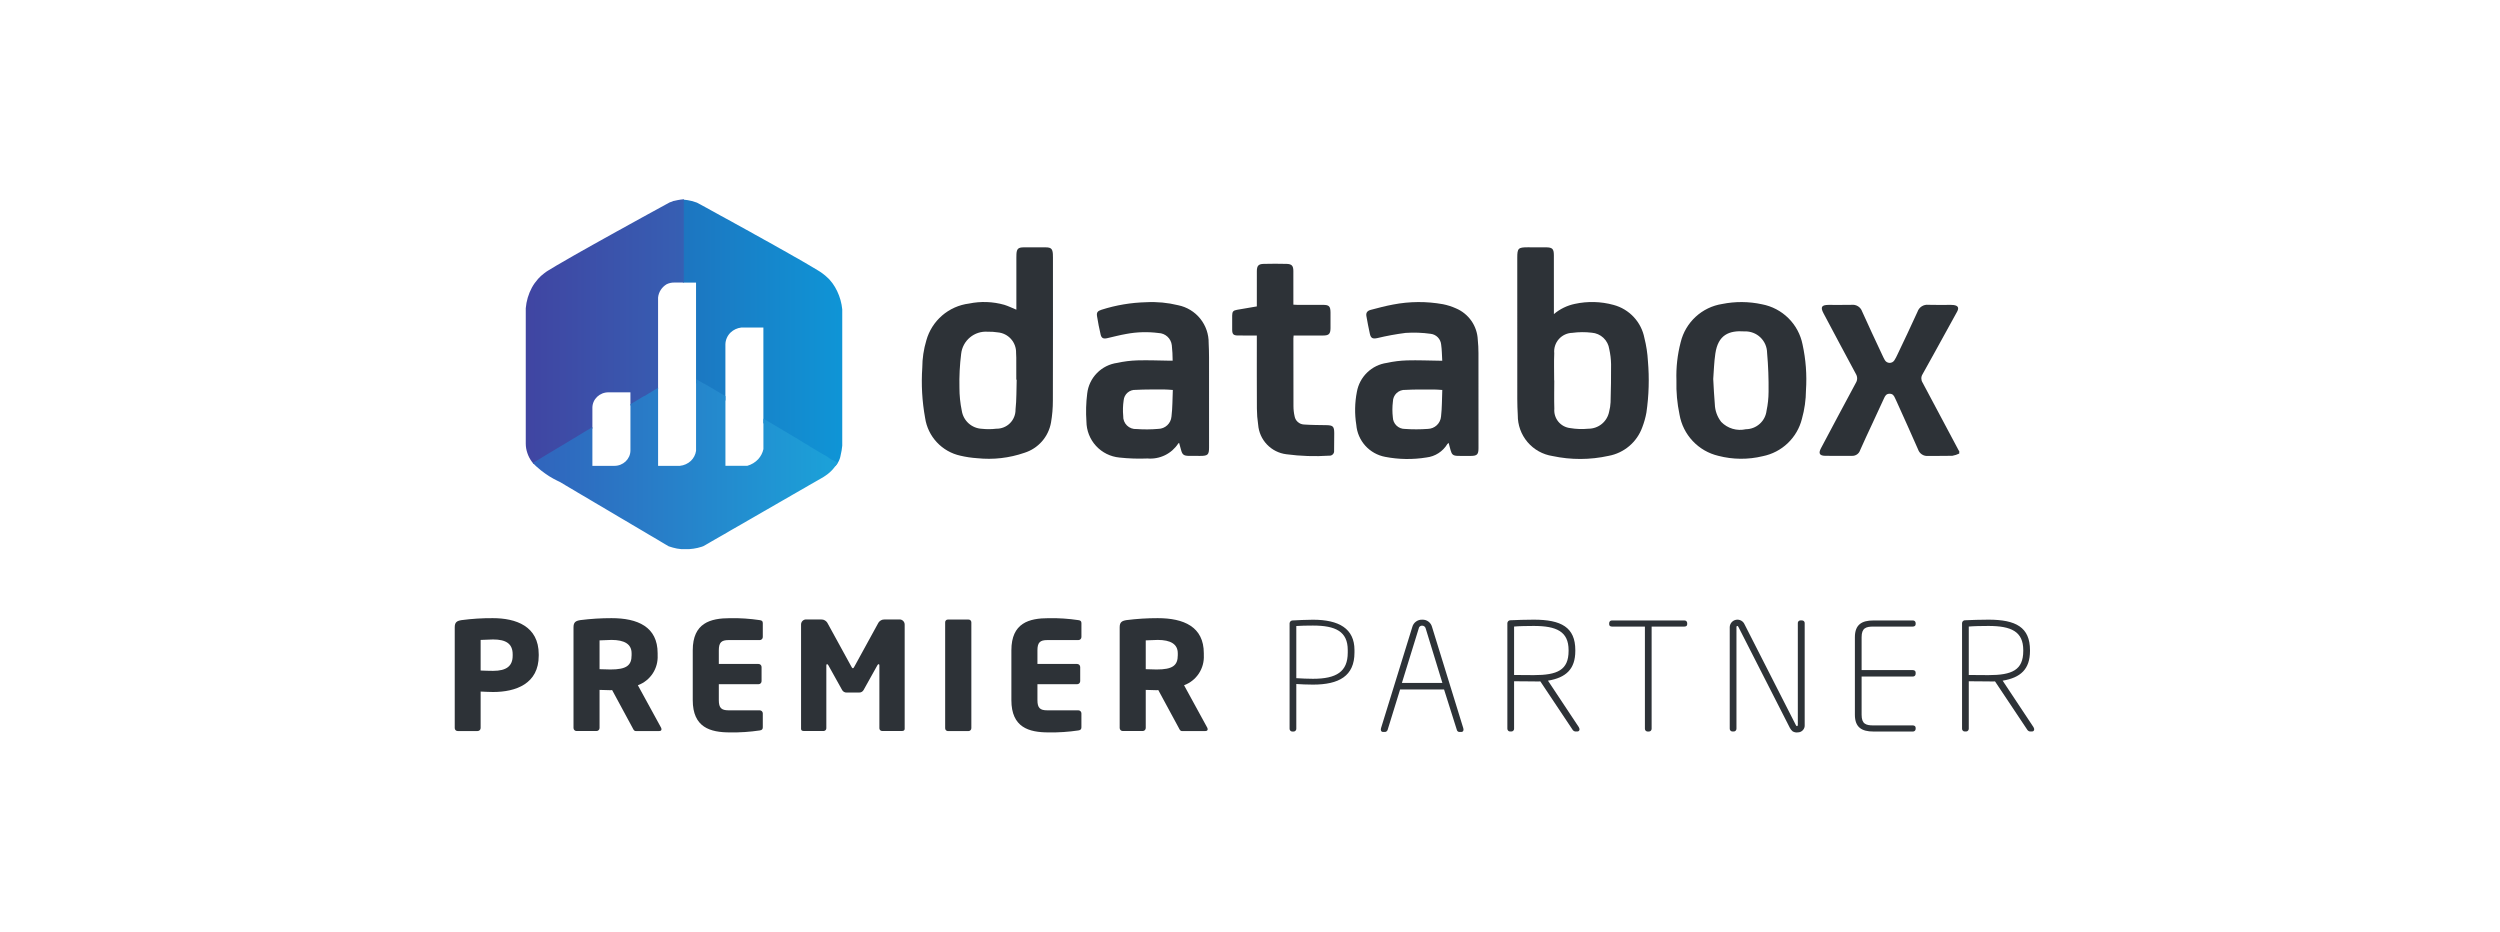 <svg width="161" height="60" viewBox="0 0 161 60" fill="none" xmlns="http://www.w3.org/2000/svg">
<path fill-rule="evenodd" clip-rule="evenodd" d="M54.139 29.309C54.113 29.476 54.056 29.635 53.971 29.781L53.928 29.843L53.814 30.01L53.619 29.89L53.462 29.796L53.301 29.703L53.145 29.609L52.992 29.52L52.683 29.337L52.605 29.29L52.507 29.232L52.409 29.173L52.37 29.15L52.076 28.974L52.022 28.943L51.748 28.78L51.438 28.593L51.125 28.41L50.812 28.223L50.671 28.141H50.648L50.519 28.063L50.206 27.876L49.955 27.724L49.869 27.674L49.603 27.518L49.337 27.358L49.162 27.254V21.094H47.736C47.476 21.125 47.235 21.238 47.049 21.415C46.843 21.617 46.724 21.887 46.716 22.169V25.8L46.683 25.781L46.417 25.621L46.151 25.462L45.885 25.306L45.618 25.146L45.458 25.053L45.251 24.928L45.09 24.831L44.825 24.675V18.199H43.978V12.852H43.979C44.072 12.859 44.19 12.875 44.288 12.89C44.386 12.906 44.483 12.926 44.589 12.953C44.695 12.984 44.793 13.015 44.883 13.05L45.196 13.218L45.509 13.389L45.818 13.56L46.131 13.732L46.44 13.903L46.753 14.074L47.063 14.242L47.376 14.417L47.689 14.588L47.998 14.76L48.311 14.931L48.62 15.106L48.934 15.278L49.243 15.453L49.556 15.624L49.869 15.8L50.178 15.975L50.491 16.15L50.8 16.325L51.114 16.505L51.427 16.68L51.736 16.859L52.049 17.042L52.358 17.225L52.671 17.412L52.804 17.494C52.814 17.5 52.826 17.508 52.838 17.517C52.877 17.543 52.928 17.577 52.981 17.618C53.091 17.699 53.196 17.787 53.294 17.883L53.415 18C53.485 18.078 53.548 18.156 53.607 18.234C53.726 18.397 53.83 18.572 53.916 18.756C54.091 19.123 54.201 19.519 54.241 19.924V28.702C54.222 28.907 54.188 29.11 54.139 29.309Z" fill="url(#paint0_linear_2699_1179)"/>
<path fill-rule="evenodd" clip-rule="evenodd" d="M43.429 12.933L43.644 12.886H43.644C43.773 12.861 43.904 12.842 44.035 12.832H44.036V18.196H43.417C43.249 18.194 43.083 18.231 42.933 18.304C42.62 18.491 42.415 18.809 42.38 19.163V25.051L42.247 25.131L42.161 25.185L42.079 25.232L41.687 25.47L41.437 25.617L41.194 25.765L41.045 25.855L40.904 25.941L40.599 26.123V25.266H39.191C38.622 25.261 38.157 25.701 38.15 26.249V27.599L37.789 27.814L37.578 27.939L37.531 27.97L37.378 28.059L37.006 28.285L36.615 28.519L36.443 28.624L36.215 28.756L35.953 28.916L35.836 28.986L35.761 29.029L35.695 29.072L35.433 29.228L35.17 29.403L34.908 29.559L34.728 29.668L34.642 29.707L34.36 29.874L34.344 29.853C34.316 29.819 34.283 29.779 34.251 29.734C34.125 29.564 34.027 29.374 33.961 29.173C33.894 28.98 33.86 28.777 33.859 28.573V19.85C33.898 19.387 34.031 18.936 34.251 18.526C34.36 18.327 34.491 18.142 34.642 17.973L34.666 17.945C34.777 17.822 34.9 17.71 35.033 17.611C35.131 17.533 35.221 17.47 35.268 17.443C35.286 17.433 35.304 17.422 35.323 17.41C35.355 17.39 35.388 17.369 35.425 17.35L35.816 17.112L36.208 16.886L36.599 16.66L36.991 16.434L37.382 16.212L37.773 15.994L38.165 15.772L38.556 15.554L38.947 15.336L39.339 15.118L39.73 14.9L40.122 14.686L40.513 14.468L40.904 14.253L41.296 14.036L41.687 13.821L42.079 13.607L42.47 13.393L42.861 13.179L43.127 13.034L43.253 12.992C43.272 12.985 43.291 12.977 43.311 12.968C43.349 12.951 43.387 12.933 43.429 12.933Z" fill="url(#paint1_linear_2699_1179)"/>
<path fill-rule="evenodd" clip-rule="evenodd" d="M42.381 30H43.785C44.052 29.973 44.302 29.859 44.494 29.679C44.674 29.504 44.791 29.277 44.826 29.033V24.41L45.007 24.517L45.32 24.704H45.348L45.453 24.766L45.567 24.828L45.641 24.875L45.954 25.058L46.267 25.245L46.577 25.428L46.718 25.512V29.999H48.123C48.396 29.922 48.641 29.774 48.831 29.57C48.997 29.385 49.112 29.163 49.164 28.924V26.963L49.199 26.978L49.289 27.032L49.399 27.099L49.712 27.282L50.025 27.469L50.084 27.504L50.26 27.609L50.526 27.768L50.663 27.85L50.815 27.94L51.058 28.084L51.324 28.24L51.575 28.399L51.841 28.559L52.107 28.715L52.154 28.754L52.193 28.777L52.358 28.874L52.526 28.972L52.721 29.089L52.89 29.19L53.172 29.346L53.281 29.412L53.43 29.525L53.587 29.618L53.587 29.618L53.684 29.645L53.951 29.805C53.871 29.93 53.782 30.048 53.684 30.16C53.672 30.177 53.659 30.194 53.645 30.21C53.574 30.29 53.498 30.365 53.418 30.436C53.334 30.51 53.245 30.577 53.152 30.639L53.035 30.716L52.89 30.802L52.624 30.954L52.358 31.106L52.092 31.258L51.825 31.414L51.559 31.566L51.297 31.717L51.031 31.869L50.765 32.025L50.498 32.177L50.232 32.329L49.97 32.481L49.704 32.636L49.438 32.788L49.172 32.94L48.905 33.096L48.639 33.248L48.377 33.4L48.111 33.552L47.845 33.707L47.579 33.859L47.313 34.011L47.046 34.163L46.784 34.319L46.518 34.471L46.252 34.623L45.986 34.775L45.719 34.93L45.457 35.082L45.297 35.172L45.191 35.211L44.925 35.285L44.659 35.335C44.571 35.349 44.482 35.358 44.393 35.363H43.864L43.598 35.328C43.508 35.312 43.42 35.291 43.332 35.265L43.066 35.183L42.807 35.032L42.545 34.876L42.279 34.716L42.013 34.56L41.747 34.405L41.481 34.245L41.215 34.089L40.952 33.933L40.686 33.777L40.42 33.618L40.154 33.462L39.888 33.306L39.622 33.147L39.359 32.991L39.093 32.835L38.827 32.675L38.561 32.52L38.295 32.364L38.033 32.208L37.767 32.048L37.5 31.893L37.234 31.737L36.968 31.577L36.702 31.421L36.44 31.266L36.173 31.106L36.044 31.032L35.907 30.966L35.859 30.942C35.788 30.907 35.715 30.871 35.641 30.829L35.375 30.674L35.109 30.495L35.099 30.487L35.099 30.487C35.016 30.427 34.933 30.367 34.847 30.3C34.757 30.23 34.667 30.152 34.581 30.074L34.518 30.019L34.315 29.817L34.581 29.657L34.663 29.607L34.991 29.408L35.383 29.17L35.704 28.98L35.786 28.929L36.177 28.695L36.401 28.563L36.44 28.54L36.702 28.38L36.968 28.22L37.234 28.061L37.371 27.975L37.555 27.866L37.774 27.733L38.041 27.574L38.15 27.507V30.001H39.559C40.127 30.006 40.593 29.566 40.6 29.018V26.035L40.69 25.981L40.956 25.821L41.07 25.751L41.32 25.599L41.465 25.514H41.485L41.751 25.354L42.017 25.194L42.193 25.085L42.381 24.973V30Z" fill="url(#paint2_linear_2699_1179)"/>
<path d="M126.176 29.209C126.035 29.277 125.885 29.326 125.73 29.353C125.209 29.37 124.687 29.352 124.165 29.362C124.027 29.375 123.888 29.341 123.772 29.265C123.655 29.189 123.568 29.076 123.524 28.944C123.079 27.922 122.615 26.907 122.158 25.89C122.119 25.803 122.077 25.718 122.038 25.632C121.969 25.479 121.895 25.355 121.686 25.357C121.475 25.358 121.405 25.492 121.336 25.64C121.073 26.203 120.814 26.769 120.553 27.334C120.298 27.886 120.035 28.435 119.792 28.993C119.757 29.103 119.686 29.198 119.591 29.264C119.496 29.329 119.382 29.362 119.267 29.357C118.691 29.355 118.114 29.366 117.538 29.354C117.176 29.347 117.097 29.193 117.269 28.869C118.015 27.465 118.759 26.061 119.514 24.662C119.569 24.575 119.599 24.474 119.6 24.371C119.6 24.267 119.571 24.166 119.517 24.078C118.816 22.781 118.127 21.478 117.434 20.176C117.223 19.779 117.307 19.637 117.758 19.635C118.253 19.632 118.748 19.644 119.242 19.631C119.387 19.614 119.532 19.647 119.656 19.724C119.779 19.801 119.872 19.918 119.92 20.056C120.335 20.988 120.774 21.91 121.205 22.835C121.259 22.952 121.313 23.069 121.377 23.18C121.407 23.235 121.45 23.282 121.503 23.315C121.556 23.348 121.617 23.367 121.68 23.37C121.742 23.372 121.805 23.358 121.86 23.33C121.916 23.301 121.963 23.258 121.997 23.205C122.073 23.085 122.139 22.96 122.197 22.83C122.63 21.913 123.073 21 123.488 20.075C123.537 19.931 123.634 19.808 123.763 19.727C123.891 19.646 124.044 19.612 124.195 19.63C124.676 19.647 125.158 19.634 125.639 19.634C125.7 19.633 125.761 19.637 125.821 19.645C126.1 19.686 126.173 19.818 126.039 20.069C125.796 20.522 125.544 20.97 125.295 21.42C124.802 22.314 124.312 23.211 123.812 24.101C123.761 24.18 123.734 24.272 123.734 24.366C123.734 24.46 123.76 24.553 123.81 24.632C124.593 26.093 125.371 27.555 126.146 29.02C126.152 29.031 126.166 29.037 126.176 29.046L126.176 29.209Z" fill="#2D3237"/>
<path d="M100.071 20.227C100.459 19.9 100.922 19.674 101.419 19.57C102.244 19.39 103.1 19.413 103.914 19.637C104.412 19.77 104.863 20.041 105.214 20.418C105.565 20.795 105.803 21.264 105.9 21.77C106.023 22.255 106.098 22.75 106.126 23.25C106.222 24.356 106.189 25.47 106.029 26.569C105.97 26.895 105.88 27.214 105.761 27.523C105.591 27.991 105.302 28.407 104.922 28.728C104.542 29.05 104.084 29.267 103.594 29.357C102.405 29.62 101.173 29.624 99.983 29.369C99.355 29.273 98.782 28.953 98.371 28.469C97.96 27.984 97.738 27.368 97.745 26.732C97.724 26.388 97.714 26.043 97.713 25.698C97.711 22.666 97.71 19.634 97.712 16.602C97.712 15.989 97.773 15.927 98.383 15.926C98.776 15.926 99.169 15.925 99.562 15.928C99.97 15.932 100.067 16.023 100.069 16.432C100.074 17.603 100.071 18.774 100.071 19.945L100.071 20.227ZM100.088 24.497H100.095C100.095 25.106 100.079 25.715 100.099 26.324C100.073 26.623 100.165 26.921 100.355 27.154C100.546 27.386 100.82 27.535 101.119 27.569C101.506 27.634 101.9 27.648 102.291 27.609C102.608 27.61 102.915 27.501 103.159 27.3C103.403 27.099 103.57 26.818 103.629 26.508C103.681 26.311 103.712 26.11 103.721 25.907C103.742 25.089 103.76 24.27 103.753 23.452C103.747 23.127 103.708 22.804 103.637 22.487C103.599 22.208 103.466 21.95 103.261 21.757C103.055 21.564 102.79 21.447 102.509 21.426C102.093 21.376 101.672 21.379 101.256 21.435C101.092 21.439 100.93 21.477 100.78 21.547C100.631 21.617 100.498 21.716 100.388 21.84C100.279 21.963 100.197 22.108 100.146 22.265C100.095 22.421 100.077 22.587 100.093 22.751C100.069 23.332 100.088 23.915 100.088 24.497V24.497Z" fill="#2D3237"/>
<path d="M65.454 19.944V19.705C65.454 18.669 65.454 17.633 65.454 16.597C65.454 16.516 65.453 16.435 65.459 16.354C65.48 16.031 65.576 15.934 65.901 15.93C66.389 15.924 66.877 15.924 67.365 15.93C67.688 15.934 67.783 16.032 67.805 16.356C67.81 16.43 67.81 16.505 67.81 16.579C67.81 19.652 67.815 22.726 67.805 25.799C67.806 26.273 67.766 26.745 67.685 27.212C67.605 27.662 67.404 28.082 67.102 28.425C66.8 28.769 66.41 29.023 65.974 29.16C64.997 29.498 63.958 29.617 62.93 29.508C62.565 29.484 62.203 29.43 61.847 29.346C61.267 29.219 60.739 28.918 60.333 28.483C59.927 28.049 59.664 27.501 59.577 26.913C59.383 25.847 59.322 24.761 59.395 23.679C59.397 23.083 59.485 22.49 59.657 21.919C59.83 21.297 60.184 20.741 60.672 20.319C61.161 19.898 61.763 19.63 62.404 19.549C63.157 19.393 63.937 19.42 64.677 19.63C64.933 19.71 65.176 19.83 65.454 19.944ZM65.473 24.451L65.449 24.45C65.449 23.976 65.449 23.503 65.448 23.029C65.448 22.928 65.441 22.826 65.436 22.725C65.445 22.395 65.327 22.074 65.106 21.828C64.886 21.583 64.58 21.431 64.251 21.404C64.037 21.371 63.821 21.357 63.604 21.363C63.192 21.333 62.784 21.464 62.466 21.729C62.148 21.993 61.945 22.371 61.899 22.782C61.808 23.506 61.771 24.235 61.788 24.965C61.787 25.464 61.838 25.963 61.939 26.452C61.988 26.765 62.142 27.051 62.377 27.263C62.612 27.474 62.913 27.599 63.229 27.614C63.539 27.648 63.852 27.646 64.161 27.609C64.324 27.612 64.486 27.582 64.638 27.521C64.789 27.46 64.927 27.37 65.042 27.255C65.158 27.14 65.249 27.002 65.31 26.851C65.372 26.7 65.402 26.538 65.4 26.375C65.471 25.739 65.452 25.092 65.474 24.451H65.473Z" fill="#2D3237"/>
<path d="M92.881 23.23C92.858 22.866 92.859 22.527 92.811 22.195C92.796 22.019 92.721 21.854 92.599 21.727C92.477 21.6 92.314 21.519 92.139 21.498C91.603 21.423 91.062 21.403 90.522 21.439C89.906 21.517 89.293 21.63 88.689 21.775C88.399 21.834 88.282 21.782 88.218 21.492C88.134 21.116 88.063 20.737 87.996 20.358C87.96 20.149 88.043 20.017 88.276 19.955C88.754 19.829 89.232 19.701 89.717 19.612C90.778 19.407 91.868 19.4 92.931 19.592C93.217 19.649 93.494 19.738 93.76 19.857C94.162 20.026 94.509 20.306 94.759 20.665C95.008 21.023 95.15 21.445 95.169 21.882C95.198 22.165 95.213 22.449 95.213 22.733C95.217 24.778 95.218 26.823 95.215 28.868C95.215 29.264 95.123 29.358 94.726 29.361C94.441 29.363 94.156 29.368 93.872 29.358C93.579 29.348 93.496 29.275 93.417 28.991C93.376 28.841 93.337 28.692 93.292 28.523C93.262 28.544 93.234 28.568 93.209 28.596C93.067 28.832 92.872 29.033 92.64 29.183C92.409 29.333 92.145 29.428 91.871 29.46C90.986 29.605 90.082 29.592 89.202 29.421C88.71 29.328 88.262 29.077 87.926 28.705C87.591 28.333 87.387 27.861 87.346 27.363C87.233 26.659 87.246 25.94 87.382 25.24C87.465 24.765 87.696 24.328 88.043 23.992C88.389 23.656 88.833 23.438 89.311 23.371C89.741 23.276 90.179 23.222 90.619 23.209C91.316 23.19 92.015 23.221 92.713 23.23C92.752 23.231 92.791 23.23 92.881 23.23ZM92.884 25.114C92.662 25.101 92.5 25.083 92.338 25.084C91.728 25.086 91.118 25.074 90.51 25.109C90.407 25.102 90.303 25.117 90.206 25.152C90.109 25.187 90.02 25.242 89.944 25.312C89.869 25.383 89.808 25.468 89.767 25.563C89.725 25.657 89.704 25.76 89.703 25.863C89.661 26.199 89.66 26.538 89.699 26.875C89.704 27.076 89.789 27.267 89.933 27.407C90.078 27.547 90.272 27.625 90.474 27.623C90.966 27.658 91.461 27.657 91.953 27.621C92.168 27.616 92.373 27.532 92.53 27.385C92.687 27.238 92.784 27.038 92.803 26.824C92.868 26.264 92.859 25.695 92.883 25.115L92.884 25.114Z" fill="#2D3237"/>
<path d="M75.519 23.229C75.518 22.897 75.5 22.566 75.465 22.236C75.441 22.023 75.342 21.827 75.185 21.682C75.028 21.537 74.824 21.453 74.61 21.447C73.916 21.357 73.213 21.377 72.526 21.507C72.113 21.579 71.707 21.687 71.298 21.78C71.063 21.833 70.936 21.779 70.882 21.552C70.789 21.157 70.711 20.759 70.648 20.359C70.611 20.119 70.688 20.026 70.939 19.947C71.87 19.65 72.838 19.487 73.814 19.463C74.505 19.426 75.198 19.491 75.871 19.656C76.433 19.77 76.937 20.076 77.296 20.522C77.655 20.968 77.847 21.527 77.838 22.099C77.853 22.404 77.861 22.708 77.862 23.013C77.864 24.942 77.864 26.872 77.863 28.802C77.863 29.287 77.788 29.36 77.293 29.36C77.049 29.36 76.805 29.364 76.561 29.359C76.225 29.351 76.138 29.278 76.053 28.952C76.016 28.812 75.976 28.671 75.936 28.525C75.904 28.544 75.888 28.548 75.882 28.558C75.67 28.884 75.373 29.146 75.024 29.316C74.674 29.487 74.285 29.559 73.897 29.526C73.295 29.551 72.691 29.531 72.092 29.466C71.513 29.411 70.975 29.144 70.582 28.715C70.19 28.287 69.97 27.727 69.966 27.146C69.924 26.546 69.94 25.942 70.016 25.345C70.072 24.848 70.293 24.383 70.644 24.025C70.994 23.668 71.454 23.437 71.95 23.37C72.38 23.275 72.817 23.221 73.257 23.208C73.961 23.188 74.666 23.22 75.371 23.229C75.404 23.229 75.438 23.229 75.519 23.229ZM75.53 25.114C75.311 25.101 75.149 25.081 74.987 25.082C74.371 25.085 73.754 25.074 73.139 25.108C72.948 25.097 72.76 25.161 72.616 25.286C72.471 25.411 72.381 25.587 72.364 25.778C72.314 26.112 72.304 26.451 72.335 26.787C72.329 26.901 72.348 27.014 72.389 27.12C72.431 27.226 72.494 27.322 72.576 27.402C72.657 27.481 72.754 27.543 72.861 27.582C72.968 27.622 73.081 27.638 73.195 27.63C73.661 27.664 74.128 27.66 74.593 27.62C74.808 27.617 75.014 27.534 75.171 27.387C75.328 27.241 75.424 27.042 75.443 26.828C75.512 26.268 75.504 25.698 75.53 25.114H75.53Z" fill="#2D3237"/>
<path d="M107.962 24.501C107.934 23.668 108.027 22.836 108.238 22.03C108.391 21.403 108.727 20.836 109.202 20.399C109.677 19.963 110.27 19.676 110.908 19.576C111.754 19.406 112.627 19.412 113.471 19.596C114.115 19.718 114.709 20.029 115.174 20.491C115.64 20.952 115.957 21.543 116.085 22.186C116.296 23.152 116.37 24.143 116.305 25.13C116.3 25.753 116.212 26.373 116.044 26.973C115.894 27.572 115.577 28.116 115.13 28.542C114.683 28.968 114.124 29.258 113.519 29.379C112.579 29.607 111.597 29.599 110.662 29.356C110.03 29.207 109.456 28.876 109.012 28.403C108.567 27.931 108.271 27.338 108.161 26.699C108.009 25.976 107.942 25.239 107.962 24.501V24.501ZM110.332 24.406C110.368 25 110.385 25.514 110.434 26.025C110.445 26.442 110.59 26.843 110.847 27.172C111.049 27.379 111.3 27.532 111.578 27.614C111.856 27.697 112.15 27.706 112.433 27.642C112.763 27.64 113.081 27.516 113.327 27.295C113.573 27.075 113.729 26.772 113.767 26.444C113.851 26.047 113.894 25.642 113.896 25.237C113.906 24.399 113.875 23.561 113.801 22.726C113.799 22.539 113.76 22.355 113.686 22.183C113.612 22.012 113.504 21.857 113.369 21.728C113.234 21.599 113.075 21.498 112.9 21.432C112.725 21.366 112.539 21.335 112.353 21.342C111.34 21.27 110.646 21.57 110.469 22.766C110.384 23.333 110.371 23.91 110.332 24.406Z" fill="#2D3237"/>
<path d="M80.94 21.607C80.511 21.607 80.118 21.609 79.726 21.606C79.431 21.603 79.354 21.524 79.352 21.23C79.349 20.926 79.349 20.621 79.352 20.317C79.356 20.066 79.42 19.994 79.666 19.951C80.085 19.878 80.504 19.808 80.94 19.733C80.94 19.619 80.94 19.519 80.94 19.419C80.94 18.769 80.939 18.119 80.941 17.469C80.942 17.121 81.04 17.003 81.377 16.994C81.871 16.981 82.366 16.981 82.861 16.994C83.192 17.003 83.29 17.119 83.292 17.451C83.295 18.094 83.293 18.737 83.293 19.38V19.62C83.381 19.625 83.453 19.631 83.525 19.632C84.081 19.633 84.636 19.631 85.192 19.633C85.592 19.634 85.68 19.719 85.685 20.123C85.69 20.461 85.691 20.8 85.685 21.138C85.679 21.509 85.577 21.606 85.209 21.607C84.653 21.608 84.098 21.608 83.542 21.607H83.309C83.303 21.685 83.294 21.743 83.294 21.802C83.294 23.25 83.292 24.699 83.299 26.147C83.298 26.37 83.323 26.593 83.373 26.81C83.398 26.952 83.471 27.082 83.579 27.178C83.688 27.274 83.826 27.33 83.97 27.338C84.449 27.372 84.93 27.372 85.411 27.38C85.841 27.387 85.922 27.458 85.925 27.889C85.927 28.268 85.921 28.646 85.916 29.026C85.921 29.068 85.916 29.111 85.902 29.152C85.888 29.192 85.865 29.229 85.834 29.26C85.804 29.291 85.767 29.314 85.727 29.329C85.687 29.343 85.644 29.349 85.601 29.345C84.681 29.406 83.757 29.376 82.843 29.254C82.366 29.196 81.925 28.974 81.593 28.626C81.261 28.279 81.061 27.827 81.025 27.348C80.973 27.007 80.946 26.663 80.944 26.318C80.935 24.836 80.94 23.353 80.94 21.871L80.94 21.607Z" fill="#2D3237"/>
<path d="M84.553 44.089C84.17 44.089 83.757 44.069 83.482 44.05V46.928C83.483 46.952 83.48 46.974 83.472 46.996C83.464 47.018 83.452 47.038 83.436 47.054C83.421 47.072 83.402 47.085 83.381 47.095C83.36 47.105 83.338 47.11 83.315 47.111H83.216C83.193 47.11 83.171 47.105 83.15 47.095C83.129 47.085 83.11 47.072 83.095 47.054C83.079 47.038 83.067 47.018 83.059 46.996C83.051 46.974 83.048 46.952 83.049 46.928V40.142C83.052 40.097 83.07 40.054 83.1 40.021C83.13 39.987 83.172 39.965 83.216 39.959C83.561 39.94 84.131 39.91 84.554 39.91C86.225 39.91 87.228 40.479 87.228 41.864V42.029C87.227 43.54 86.225 44.089 84.553 44.089ZM86.795 41.864C86.795 40.671 86.018 40.286 84.553 40.286C84.14 40.286 83.767 40.295 83.482 40.315V43.674C83.787 43.694 84.22 43.714 84.553 43.714C86.077 43.714 86.795 43.252 86.795 42.029V41.864Z" fill="#2D3237"/>
<path d="M94.098 47.138H93.98C93.944 47.137 93.909 47.124 93.881 47.101C93.852 47.079 93.832 47.048 93.823 47.013L92.998 44.403H90.166L89.36 47.013C89.348 47.046 89.326 47.075 89.299 47.097C89.271 47.119 89.238 47.133 89.203 47.138H89.075C88.946 47.138 88.898 47.031 88.937 46.896L90.952 40.379C90.989 40.239 91.072 40.116 91.189 40.031C91.305 39.945 91.447 39.901 91.591 39.907C91.733 39.901 91.873 39.943 91.987 40.027C92.102 40.111 92.184 40.232 92.221 40.369L94.236 46.897C94.276 47.031 94.236 47.138 94.098 47.138ZM91.818 40.484C91.808 40.431 91.781 40.383 91.739 40.347C91.698 40.312 91.646 40.293 91.591 40.292C91.537 40.287 91.483 40.303 91.441 40.338C91.399 40.372 91.372 40.421 91.365 40.475L90.283 43.98H92.889L91.818 40.484Z" fill="#2D3237"/>
<path d="M101.567 47.108H101.44C101.381 47.098 101.329 47.068 101.292 47.021L99.199 43.883C99.012 43.893 98.942 43.883 98.775 43.883C98.392 43.883 97.507 43.873 97.507 43.873V46.925C97.508 46.948 97.505 46.971 97.497 46.993C97.489 47.014 97.477 47.034 97.462 47.051C97.446 47.068 97.427 47.082 97.406 47.092C97.385 47.101 97.363 47.107 97.34 47.108H97.242C97.219 47.107 97.196 47.101 97.175 47.092C97.154 47.082 97.136 47.068 97.12 47.051C97.105 47.034 97.093 47.014 97.085 46.993C97.077 46.971 97.073 46.948 97.074 46.925V40.129C97.077 40.084 97.095 40.041 97.125 40.007C97.156 39.974 97.197 39.952 97.242 39.946C97.586 39.926 98.353 39.906 98.775 39.906C100.545 39.906 101.45 40.398 101.45 41.871V41.918C101.45 43.093 100.85 43.642 99.689 43.835L101.676 46.829C101.754 46.954 101.735 47.108 101.567 47.108ZM101.017 41.871C101.017 40.668 100.24 40.311 98.775 40.311C98.362 40.311 97.802 40.321 97.507 40.35V43.469C97.772 43.469 98.49 43.478 98.775 43.478C100.299 43.478 101.017 43.151 101.017 41.919V41.871Z" fill="#2D3237"/>
<path d="M108.468 40.352H106.365V46.928C106.366 46.951 106.362 46.974 106.354 46.995C106.347 47.017 106.334 47.037 106.319 47.054C106.303 47.071 106.285 47.085 106.264 47.094C106.243 47.104 106.22 47.109 106.197 47.11H106.099C106.076 47.109 106.053 47.104 106.033 47.094C106.012 47.085 105.993 47.071 105.977 47.054C105.962 47.037 105.95 47.017 105.942 46.995C105.934 46.974 105.931 46.951 105.932 46.928V40.352H103.818C103.71 40.352 103.631 40.304 103.631 40.209V40.121C103.632 40.098 103.637 40.075 103.647 40.054C103.657 40.033 103.671 40.015 103.689 39.999C103.706 39.984 103.727 39.972 103.749 39.965C103.771 39.958 103.795 39.956 103.818 39.958H108.468C108.492 39.956 108.515 39.958 108.537 39.965C108.56 39.972 108.58 39.984 108.598 39.999C108.615 40.014 108.629 40.033 108.639 40.054C108.649 40.075 108.655 40.098 108.655 40.121V40.209C108.655 40.304 108.577 40.352 108.468 40.352Z" fill="#2D3237"/>
<path d="M115.78 47.166C115.664 47.182 115.546 47.158 115.446 47.098C115.373 47.037 115.313 46.962 115.268 46.877L111.956 40.379C111.936 40.34 111.916 40.311 111.877 40.311C111.857 40.311 111.828 40.331 111.828 40.379V46.925C111.829 46.948 111.825 46.971 111.817 46.993C111.809 47.014 111.797 47.034 111.782 47.051C111.766 47.068 111.748 47.082 111.727 47.092C111.706 47.101 111.683 47.107 111.66 47.108H111.562C111.539 47.107 111.516 47.101 111.496 47.092C111.475 47.082 111.456 47.068 111.44 47.051C111.425 47.034 111.413 47.014 111.405 46.993C111.397 46.971 111.394 46.948 111.395 46.925V40.379C111.4 40.267 111.444 40.16 111.518 40.075C111.592 39.991 111.693 39.934 111.803 39.914C111.913 39.894 112.027 39.912 112.126 39.965C112.225 40.018 112.304 40.103 112.348 40.206L115.652 46.694C115.672 46.733 115.692 46.762 115.731 46.762C115.77 46.762 115.78 46.713 115.78 46.675V40.138C115.777 40.116 115.78 40.093 115.786 40.072C115.793 40.05 115.804 40.03 115.819 40.013C115.834 39.996 115.852 39.982 115.872 39.972C115.892 39.962 115.914 39.956 115.937 39.955H116.055C116.079 39.955 116.102 39.96 116.123 39.97C116.144 39.979 116.163 39.993 116.179 40.01C116.194 40.028 116.206 40.048 116.214 40.07C116.221 40.092 116.224 40.115 116.222 40.138V46.675C116.228 46.736 116.221 46.799 116.202 46.858C116.183 46.917 116.151 46.972 116.109 47.018C116.068 47.064 116.017 47.101 115.96 47.127C115.904 47.152 115.842 47.165 115.78 47.166V47.166Z" fill="#2D3237"/>
<path d="M123.182 47.11H120.645C119.897 47.11 119.455 46.841 119.455 46.032V41.036C119.455 40.227 119.897 39.958 120.645 39.958H123.182C123.205 39.956 123.228 39.958 123.25 39.965C123.273 39.972 123.293 39.984 123.31 39.999C123.328 40.015 123.342 40.033 123.352 40.054C123.362 40.075 123.367 40.098 123.368 40.121V40.199C123.368 40.294 123.289 40.352 123.182 40.352H120.645C120.173 40.352 119.888 40.439 119.888 41.036V43.154H123.181C123.289 43.154 123.367 43.212 123.367 43.308V43.404C123.367 43.427 123.361 43.45 123.351 43.471C123.342 43.492 123.327 43.511 123.31 43.526C123.293 43.542 123.272 43.553 123.25 43.56C123.228 43.568 123.205 43.57 123.181 43.568H119.888V46.032C119.888 46.63 120.173 46.716 120.645 46.716H123.182C123.289 46.716 123.368 46.774 123.368 46.87V46.947C123.367 46.971 123.362 46.993 123.352 47.014C123.342 47.035 123.328 47.054 123.31 47.069C123.293 47.084 123.272 47.096 123.25 47.103C123.228 47.11 123.205 47.112 123.182 47.11V47.11Z" fill="#2D3237"/>
<path d="M130.849 47.108H130.721C130.663 47.098 130.61 47.068 130.573 47.021L128.48 43.883C128.293 43.893 128.224 43.883 128.056 43.883C127.673 43.883 126.789 43.873 126.789 43.873V46.925C126.79 46.948 126.786 46.971 126.778 46.993C126.77 47.014 126.758 47.034 126.743 47.051C126.727 47.068 126.709 47.082 126.688 47.092C126.667 47.101 126.644 47.107 126.621 47.108H126.523C126.5 47.107 126.477 47.101 126.457 47.092C126.436 47.082 126.417 47.068 126.401 47.051C126.386 47.034 126.374 47.014 126.366 46.993C126.358 46.971 126.355 46.948 126.356 46.925V40.129C126.358 40.084 126.376 40.041 126.406 40.007C126.437 39.974 126.478 39.952 126.523 39.946C126.867 39.926 127.634 39.906 128.056 39.906C129.826 39.906 130.731 40.398 130.731 41.871V41.918C130.731 43.093 130.131 43.642 128.971 43.835L130.957 46.829C131.036 46.954 131.016 47.108 130.849 47.108ZM130.298 41.871C130.298 40.668 129.521 40.311 128.056 40.311C127.644 40.311 127.083 40.321 126.789 40.35V43.469C127.054 43.469 127.771 43.478 128.056 43.478C129.58 43.478 130.298 43.151 130.298 41.919V41.871Z" fill="#2D3237"/>
<path d="M31.753 44.565C31.516 44.565 31.2 44.546 30.953 44.536V46.885C30.953 46.937 30.932 46.986 30.895 47.023C30.858 47.059 30.808 47.079 30.756 47.079H29.483C29.458 47.08 29.432 47.076 29.409 47.068C29.385 47.059 29.363 47.046 29.345 47.029C29.326 47.011 29.312 46.99 29.301 46.968C29.291 46.944 29.286 46.92 29.285 46.894V40.398C29.285 40.07 29.423 39.983 29.729 39.935C30.393 39.847 31.063 39.805 31.733 39.809C33.224 39.809 34.694 40.321 34.694 42.139V42.226C34.695 44.033 33.224 44.565 31.753 44.565ZM33.016 42.139C33.016 41.452 32.582 41.181 31.753 41.181C31.615 41.181 31.072 41.201 30.953 41.211V43.182C31.062 43.192 31.645 43.203 31.753 43.203C32.631 43.203 33.016 42.883 33.016 42.226V42.139Z" fill="#2D3237"/>
<path d="M42.452 47.079H40.941C40.832 47.079 40.794 46.981 40.743 46.885L39.421 44.44L39.312 44.449C39.105 44.449 38.799 44.429 38.611 44.429V46.885C38.611 46.91 38.605 46.936 38.595 46.959C38.585 46.983 38.571 47.005 38.552 47.023C38.534 47.041 38.512 47.055 38.488 47.064C38.465 47.074 38.439 47.079 38.413 47.078H37.131C37.079 47.079 37.029 47.059 36.992 47.022C36.955 46.986 36.934 46.937 36.934 46.885V40.398C36.934 40.07 37.072 39.983 37.377 39.934C38.042 39.85 38.712 39.808 39.382 39.809C41.059 39.809 42.352 40.36 42.352 42.07V42.196C42.374 42.612 42.263 43.025 42.034 43.373C41.805 43.721 41.47 43.986 41.079 44.13L42.57 46.856C42.587 46.889 42.598 46.926 42.599 46.963C42.6 47.03 42.56 47.079 42.452 47.079ZM40.675 42.07C40.675 41.481 40.211 41.211 39.382 41.211C39.243 41.211 38.73 41.229 38.611 41.24V43.096C38.721 43.105 39.204 43.115 39.312 43.115C40.349 43.115 40.675 42.854 40.675 42.196L40.675 42.07Z" fill="#2D3237"/>
<path d="M48.926 47.041C48.292 47.135 47.652 47.177 47.011 47.167C45.738 47.167 44.613 46.847 44.613 45.089V41.879C44.613 40.119 45.748 39.81 47.022 39.81C47.659 39.8 48.296 39.842 48.927 39.936C49.065 39.955 49.124 40.004 49.124 40.129V41.028C49.123 41.08 49.102 41.129 49.065 41.165C49.028 41.202 48.978 41.222 48.927 41.221H46.923C46.459 41.221 46.292 41.376 46.292 41.879V42.759H48.847C48.899 42.758 48.949 42.779 48.986 42.815C49.023 42.851 49.044 42.9 49.045 42.952V43.871C49.044 43.922 49.023 43.972 48.986 44.008C48.949 44.044 48.899 44.064 48.847 44.063H46.292V45.089C46.292 45.592 46.459 45.745 46.923 45.745H48.926C48.978 45.745 49.028 45.765 49.065 45.802C49.102 45.838 49.123 45.888 49.124 45.94V46.838C49.124 46.964 49.065 47.022 48.926 47.041Z" fill="#2D3237"/>
<path d="M58.092 47.075H56.79C56.743 47.07 56.7 47.047 56.671 47.011C56.641 46.975 56.627 46.928 56.632 46.882V42.851C56.632 42.783 56.602 42.773 56.583 42.773C56.553 42.773 56.533 42.793 56.504 42.842L55.615 44.437C55.587 44.489 55.543 44.532 55.491 44.561C55.438 44.59 55.379 44.604 55.319 44.6H54.53C54.47 44.604 54.41 44.59 54.358 44.561C54.305 44.532 54.262 44.489 54.233 44.437L53.345 42.842C53.315 42.792 53.295 42.773 53.266 42.773C53.246 42.773 53.216 42.783 53.216 42.851V46.882C53.221 46.928 53.206 46.975 53.177 47.011C53.148 47.047 53.105 47.07 53.058 47.075H51.756C51.676 47.075 51.588 47.047 51.588 46.94V40.221C51.587 40.175 51.596 40.13 51.614 40.088C51.632 40.046 51.658 40.008 51.692 39.977C51.726 39.946 51.765 39.922 51.809 39.907C51.852 39.893 51.898 39.888 51.944 39.892H52.871C52.961 39.889 53.05 39.911 53.127 39.958C53.205 40.004 53.267 40.072 53.306 40.153L54.816 42.908C54.855 42.986 54.885 43.034 54.925 43.034C54.965 43.034 54.993 42.986 55.033 42.908L56.543 40.153C56.582 40.072 56.644 40.004 56.721 39.958C56.798 39.911 56.887 39.889 56.977 39.892H57.906C57.952 39.889 57.998 39.895 58.042 39.91C58.085 39.926 58.125 39.95 58.158 39.982C58.192 40.014 58.218 40.053 58.236 40.095C58.254 40.138 58.262 40.184 58.261 40.23V46.94C58.261 47.047 58.172 47.075 58.092 47.075Z" fill="#2D3237"/>
<path d="M62.368 47.082H61.045C61.021 47.081 60.997 47.076 60.974 47.066C60.952 47.056 60.931 47.041 60.915 47.023C60.898 47.005 60.885 46.984 60.877 46.961C60.869 46.937 60.866 46.913 60.868 46.888V40.082C60.866 40.058 60.87 40.034 60.878 40.011C60.886 39.989 60.899 39.968 60.916 39.951C60.933 39.934 60.953 39.92 60.975 39.911C60.998 39.902 61.022 39.898 61.045 39.899H62.368C62.393 39.898 62.417 39.902 62.44 39.91C62.463 39.919 62.484 39.933 62.502 39.95C62.519 39.967 62.533 39.988 62.542 40.01C62.551 40.033 62.556 40.057 62.555 40.082V46.888C62.556 46.913 62.552 46.938 62.543 46.962C62.534 46.985 62.52 47.006 62.503 47.024C62.485 47.042 62.464 47.057 62.441 47.067C62.418 47.077 62.393 47.081 62.368 47.082V47.082Z" fill="#2D3237"/>
<path d="M69.446 47.041C68.812 47.135 68.171 47.177 67.531 47.167C66.258 47.167 65.133 46.847 65.133 45.089V41.879C65.133 40.119 66.267 39.81 67.541 39.81C68.178 39.8 68.816 39.842 69.446 39.936C69.585 39.955 69.644 40.004 69.644 40.129V41.028C69.643 41.08 69.622 41.129 69.585 41.165C69.548 41.202 69.498 41.222 69.446 41.221H67.443C66.978 41.221 66.811 41.376 66.811 41.879V42.759H69.366C69.418 42.758 69.468 42.779 69.505 42.815C69.542 42.851 69.564 42.9 69.565 42.952V43.871C69.564 43.922 69.542 43.972 69.505 44.008C69.468 44.044 69.418 44.064 69.366 44.063H66.811V45.089C66.811 45.592 66.978 45.745 67.443 45.745H69.446C69.498 45.745 69.548 45.765 69.585 45.802C69.622 45.838 69.643 45.888 69.643 45.94V46.838C69.643 46.964 69.584 47.022 69.446 47.041Z" fill="#2D3237"/>
<path d="M77.625 47.079H76.115C76.006 47.079 75.967 46.981 75.917 46.885L74.594 44.44L74.486 44.449C74.278 44.449 73.973 44.429 73.786 44.429V46.885C73.785 46.937 73.764 46.986 73.727 47.023C73.689 47.059 73.639 47.079 73.588 47.078H72.305C72.253 47.079 72.203 47.059 72.166 47.022C72.129 46.986 72.108 46.937 72.107 46.885V40.398C72.107 40.07 72.246 39.983 72.551 39.934C73.216 39.85 73.885 39.808 74.555 39.809C76.233 39.809 77.526 40.36 77.526 42.07V42.196C77.548 42.612 77.436 43.025 77.207 43.373C76.978 43.721 76.644 43.986 76.253 44.13L77.744 46.856C77.761 46.889 77.772 46.926 77.773 46.963C77.774 47.03 77.734 47.079 77.625 47.079ZM75.849 42.07C75.849 41.481 75.385 41.211 74.556 41.211C74.418 41.211 73.904 41.229 73.786 41.24V43.096C73.894 43.105 74.378 43.115 74.486 43.115C75.523 43.115 75.849 42.854 75.849 42.196V42.07Z" fill="#2D3237"/>
<defs>
<linearGradient id="paint0_linear_2699_1179" x1="43.951" y1="21.431" x2="54.229" y2="21.431" gradientUnits="userSpaceOnUse">
<stop stop-color="#1D75C0"/>
<stop offset="1" stop-color="#0F95D6"/>
</linearGradient>
<linearGradient id="paint1_linear_2699_1179" x1="33.879" y1="21.353" x2="44.055" y2="21.353" gradientUnits="userSpaceOnUse">
<stop stop-color="#4045A2"/>
<stop offset="1" stop-color="#365FB3"/>
</linearGradient>
<linearGradient id="paint2_linear_2699_1179" x1="34.314" y1="29.657" x2="53.95" y2="29.657" gradientUnits="userSpaceOnUse">
<stop stop-color="#3164BC"/>
<stop offset="1" stop-color="#1BA2D9"/>
</linearGradient>
</defs>
</svg>
